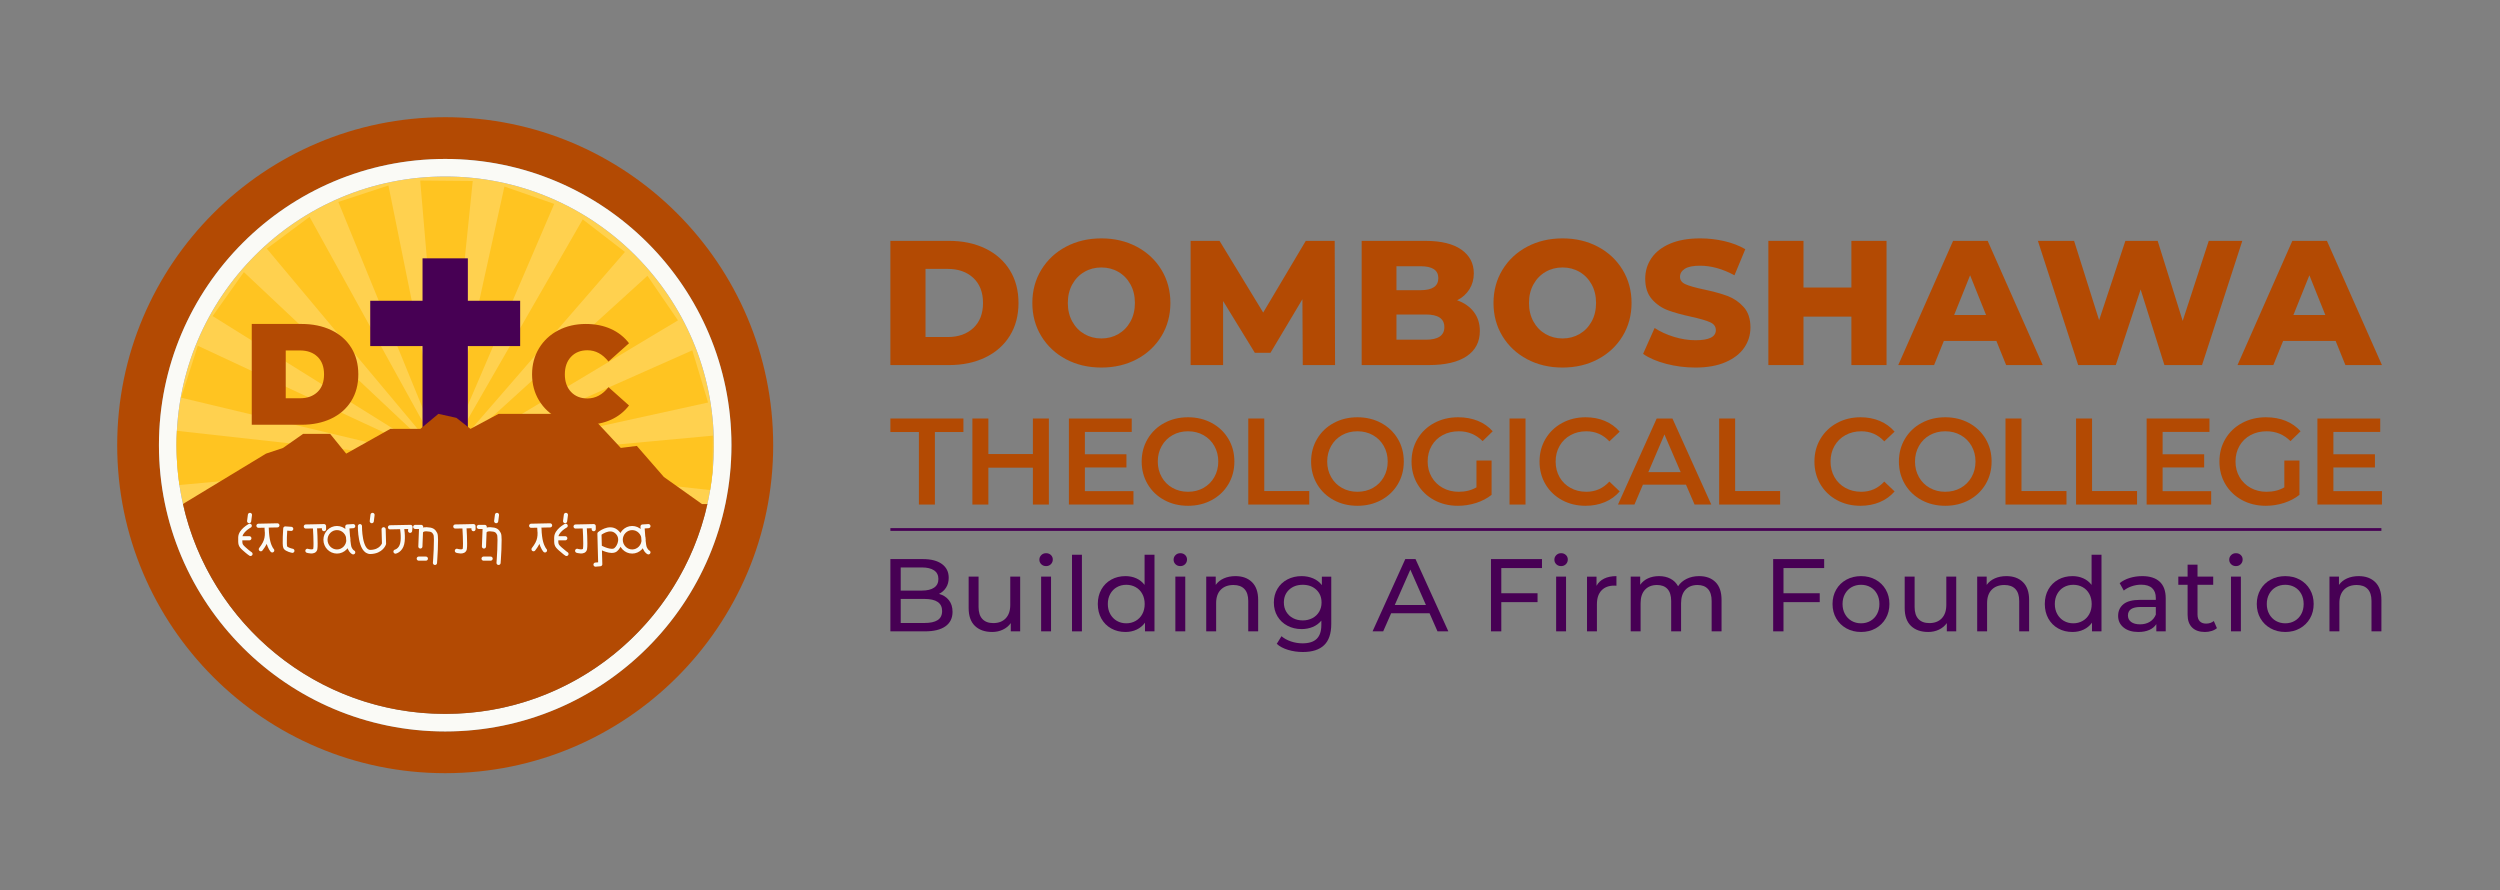 <svg xmlns="http://www.w3.org/2000/svg" xmlns:xlink="http://www.w3.org/1999/xlink" xmlns:serif="http://www.serif.com/" width="100%" height="100%" viewBox="0 0 2527 900" xml:space="preserve" style="fill-rule:evenodd;clip-rule:evenodd;stroke-miterlimit:10;"><rect x="0" y="0" width="2527" height="900" fill="#808080" stroke="none"/><g><g id="Tag-Line" serif:id="Tag Line"><path d="M949.156,600.29c4.244,1.183 7.583,3.322 10.019,6.419c2.435,3.096 3.652,7.009 3.652,11.741c0,6.331 -2.383,11.201 -7.149,14.611c-4.766,3.409 -11.706,5.113 -20.82,5.113l-34.858,0l0,-73.055l32.77,0c8.35,0 14.803,1.67 19.36,5.01c4.557,3.34 6.836,7.966 6.836,13.88c-0,3.827 -0.887,7.132 -2.661,9.915c-1.775,2.783 -4.158,4.905 -7.149,6.366Zm-38.72,-26.717l0,23.378l21.395,-0c5.357,-0 9.48,-0.992 12.367,-2.975c2.888,-1.983 4.331,-4.888 4.331,-8.714c0,-3.827 -1.443,-6.732 -4.331,-8.715c-2.887,-1.983 -7.01,-2.974 -12.367,-2.974l-21.395,-0Zm24.004,56.148c5.914,-0 10.367,-0.974 13.359,-2.922c2.992,-1.948 4.488,-5.01 4.488,-9.184c-0,-8.141 -5.949,-12.211 -17.847,-12.211l-24.004,0l0,24.317l24.004,-0Z" style="fill:#470054;fill-rule:nonzero;"></path><path d="M1031.19,582.861l-0,55.313l-9.497,0l-0,-8.349c-2.018,2.853 -4.679,5.062 -7.984,6.627c-3.305,1.566 -6.906,2.349 -10.802,2.349c-7.375,-0 -13.184,-2.036 -17.429,-6.106c-4.244,-4.07 -6.366,-10.071 -6.366,-18.003l0,-31.831l10.019,0l0,30.683c0,5.358 1.287,9.411 3.862,12.159c2.574,2.748 6.261,4.122 11.062,4.122c5.288,0 9.463,-1.6 12.524,-4.801c3.061,-3.2 4.592,-7.722 4.592,-13.567l-0,-28.596l10.019,0Z" style="fill:#470054;fill-rule:nonzero;"></path><path d="M1052.37,582.861l10.019,0l-0,55.313l-10.019,0l-0,-55.313Zm5.009,-10.645c-1.948,0 -3.565,-0.626 -4.853,-1.878c-1.287,-1.253 -1.93,-2.783 -1.93,-4.592c-0,-1.809 0.643,-3.357 1.93,-4.645c1.288,-1.287 2.905,-1.93 4.853,-1.93c1.948,-0 3.566,0.608 4.853,1.826c1.287,1.218 1.931,2.731 1.931,4.54c0,1.878 -0.644,3.461 -1.931,4.748c-1.287,1.288 -2.905,1.931 -4.853,1.931Z" style="fill:#470054;fill-rule:nonzero;"></path><rect x="1083.58" y="560.736" width="10.019" height="77.438" style="fill:#470054;fill-rule:nonzero;"></rect><path d="M1166.96,560.736l-0,77.438l-9.602,0l0,-8.766c-2.226,3.061 -5.044,5.392 -8.453,6.992c-3.409,1.6 -7.167,2.401 -11.272,2.401c-5.357,-0 -10.158,-1.183 -14.402,-3.549c-4.244,-2.365 -7.566,-5.688 -9.967,-9.967c-2.4,-4.279 -3.6,-9.201 -3.6,-14.767c-0,-5.566 1.2,-10.471 3.6,-14.716c2.401,-4.244 5.723,-7.549 9.967,-9.914c4.244,-2.366 9.045,-3.549 14.402,-3.549c3.966,0 7.619,0.748 10.959,2.244c3.339,1.496 6.122,3.705 8.349,6.627l-0,-30.474l10.019,0Zm-28.492,69.298c3.479,-0 6.645,-0.818 9.498,-2.453c2.852,-1.635 5.079,-3.931 6.679,-6.888c1.6,-2.957 2.4,-6.348 2.4,-10.175c0,-3.827 -0.8,-7.219 -2.4,-10.176c-1.6,-2.957 -3.827,-5.235 -6.679,-6.836c-2.853,-1.6 -6.019,-2.4 -9.498,-2.4c-3.548,0 -6.731,0.8 -9.549,2.4c-2.818,1.601 -5.044,3.879 -6.679,6.836c-1.635,2.957 -2.453,6.349 -2.453,10.176c0,3.827 0.818,7.218 2.453,10.175c1.635,2.957 3.861,5.253 6.679,6.888c2.818,1.635 6.001,2.453 9.549,2.453Z" style="fill:#470054;fill-rule:nonzero;"></path><path d="M1188.05,582.861l10.019,0l0,55.313l-10.019,0l0,-55.313Zm5.01,-10.645c-1.948,0 -3.566,-0.626 -4.853,-1.878c-1.287,-1.253 -1.931,-2.783 -1.931,-4.592c0,-1.809 0.644,-3.357 1.931,-4.645c1.287,-1.287 2.905,-1.93 4.853,-1.93c1.948,-0 3.566,0.608 4.853,1.826c1.287,1.218 1.931,2.731 1.931,4.54c-0,1.878 -0.644,3.461 -1.931,4.748c-1.287,1.288 -2.905,1.931 -4.853,1.931Z" style="fill:#470054;fill-rule:nonzero;"></path><path d="M1248.79,582.339c7.028,0 12.611,2.036 16.751,6.106c4.14,4.07 6.21,10.036 6.21,17.898l-0,31.831l-10.019,0l-0,-30.683c-0,-5.357 -1.288,-9.392 -3.862,-12.106c-2.574,-2.713 -6.262,-4.07 -11.062,-4.07c-5.427,-0 -9.706,1.583 -12.837,4.748c-3.131,3.166 -4.697,7.706 -4.697,13.62l0,28.491l-10.019,0l0,-55.313l9.602,0l-0,8.349c2.018,-2.852 4.748,-5.044 8.192,-6.574c3.444,-1.531 7.358,-2.297 11.741,-2.297Z" style="fill:#470054;fill-rule:nonzero;"></path><path d="M1345.64,582.861l-0,47.799c-0,9.671 -2.401,16.82 -7.202,21.447c-4.8,4.627 -11.967,6.94 -21.499,6.94c-5.218,0 -10.193,-0.713 -14.924,-2.139c-4.731,-1.427 -8.558,-3.462 -11.48,-6.106l4.801,-7.722c2.574,2.226 5.757,3.983 9.549,5.27c3.792,1.287 7.706,1.931 11.741,1.931c6.471,-0 11.254,-1.531 14.35,-4.592c3.096,-3.062 4.645,-7.723 4.645,-13.985l-0,-4.383c-2.366,2.852 -5.271,4.992 -8.715,6.418c-3.444,1.426 -7.184,2.139 -11.219,2.139c-5.288,0 -10.071,-1.13 -14.35,-3.391c-4.279,-2.262 -7.636,-5.427 -10.071,-9.498c-2.435,-4.07 -3.653,-8.714 -3.653,-13.932c-0,-5.218 1.218,-9.863 3.653,-13.933c2.435,-4.07 5.792,-7.218 10.071,-9.445c4.279,-2.226 9.062,-3.34 14.35,-3.34c4.175,0 8.053,0.766 11.637,2.297c3.583,1.53 6.522,3.791 8.818,6.783l0,-8.558l9.498,0Zm-28.805,44.251c3.618,-0 6.871,-0.766 9.758,-2.296c2.887,-1.531 5.149,-3.67 6.784,-6.419c1.635,-2.748 2.452,-5.861 2.452,-9.34c0,-5.358 -1.774,-9.689 -5.322,-12.994c-3.549,-3.304 -8.106,-4.957 -13.672,-4.957c-5.636,0 -10.228,1.653 -13.776,4.957c-3.548,3.305 -5.323,7.636 -5.323,12.994c0,3.479 0.818,6.592 2.453,9.34c1.635,2.749 3.896,4.888 6.784,6.419c2.887,1.53 6.174,2.296 9.862,2.296Z" style="fill:#470054;fill-rule:nonzero;"></path><path d="M1444.99,619.911l-38.823,-0l-8.036,18.263l-10.75,0l33.084,-73.055l10.332,0l33.188,73.055l-10.959,0l-8.036,-18.263Zm-3.652,-8.349l-15.759,-35.797l-15.759,35.797l31.518,-0Z" style="fill:#470054;fill-rule:nonzero;"></path><path d="M1517.52,574.199l-0,25.465l36.631,-0l0,8.975l-36.631,0l-0,29.535l-10.437,0l0,-73.055l51.556,0l0,9.08l-41.119,0Z" style="fill:#470054;fill-rule:nonzero;"></path><path d="M1572.94,582.861l10.019,0l-0,55.313l-10.019,0l-0,-55.313Zm5.009,-10.645c-1.948,0 -3.565,-0.626 -4.853,-1.878c-1.287,-1.253 -1.93,-2.783 -1.93,-4.592c-0,-1.809 0.643,-3.357 1.93,-4.645c1.288,-1.287 2.905,-1.93 4.853,-1.93c1.949,-0 3.566,0.608 4.853,1.826c1.288,1.218 1.931,2.731 1.931,4.54c0,1.878 -0.643,3.461 -1.931,4.748c-1.287,1.288 -2.904,1.931 -4.853,1.931Z" style="fill:#470054;fill-rule:nonzero;"></path><path d="M1613.75,592.15c1.74,-3.201 4.314,-5.636 7.723,-7.306c3.41,-1.67 7.549,-2.505 12.42,-2.505l-0,9.706c-0.557,-0.069 -1.322,-0.104 -2.296,-0.104c-5.427,0 -9.689,1.618 -12.785,4.853c-3.096,3.235 -4.644,7.845 -4.644,13.828l-0,27.552l-10.019,0l-0,-55.313l9.601,0l0,9.289Z" style="fill:#470054;fill-rule:nonzero;"></path><path d="M1717.49,582.339c6.958,0 12.472,2.018 16.542,6.054c4.07,4.035 6.106,10.019 6.106,17.95l-0,31.831l-10.019,0l-0,-30.683c-0,-5.357 -1.235,-9.392 -3.705,-12.106c-2.47,-2.713 -6.001,-4.07 -10.593,-4.07c-5.079,-0 -9.115,1.583 -12.107,4.748c-2.991,3.166 -4.487,7.706 -4.487,13.62l-0,28.491l-10.019,0l-0,-30.683c-0,-5.357 -1.235,-9.392 -3.705,-12.106c-2.47,-2.713 -6.001,-4.07 -10.593,-4.07c-5.079,-0 -9.115,1.583 -12.106,4.748c-2.992,3.166 -4.488,7.706 -4.488,13.62l-0,28.491l-10.019,0l-0,-55.313l9.601,0l0,8.245c2.018,-2.853 4.662,-5.027 7.932,-6.523c3.27,-1.496 6.993,-2.244 11.167,-2.244c4.314,0 8.141,0.87 11.48,2.61c3.34,1.739 5.914,4.279 7.723,7.618c2.087,-3.2 4.992,-5.705 8.715,-7.514c3.722,-1.809 7.914,-2.714 12.575,-2.714Z" style="fill:#470054;fill-rule:nonzero;"></path><path d="M1802.75,574.199l0,25.465l36.632,-0l-0,8.975l-36.632,0l0,29.535l-10.436,0l-0,-73.055l51.556,0l-0,9.08l-41.12,0Z" style="fill:#470054;fill-rule:nonzero;"></path><path d="M1881.13,638.801c-5.497,-0 -10.437,-1.218 -14.82,-3.653c-4.383,-2.435 -7.81,-5.792 -10.28,-10.071c-2.47,-4.279 -3.705,-9.132 -3.705,-14.559c0,-5.427 1.235,-10.28 3.705,-14.559c2.47,-4.279 5.897,-7.619 10.28,-10.019c4.383,-2.4 9.323,-3.601 14.82,-3.601c5.496,0 10.419,1.201 14.767,3.601c4.349,2.4 7.758,5.74 10.228,10.019c2.47,4.279 3.705,9.132 3.705,14.559c-0,5.427 -1.235,10.28 -3.705,14.559c-2.47,4.279 -5.879,7.636 -10.228,10.071c-4.348,2.435 -9.271,3.653 -14.767,3.653Zm-0,-8.767c3.548,-0 6.731,-0.818 9.549,-2.453c2.818,-1.635 5.027,-3.931 6.627,-6.888c1.6,-2.957 2.401,-6.348 2.401,-10.175c-0,-3.827 -0.801,-7.219 -2.401,-10.176c-1.6,-2.957 -3.809,-5.235 -6.627,-6.836c-2.818,-1.6 -6.001,-2.4 -9.549,-2.4c-3.549,0 -6.732,0.8 -9.55,2.4c-2.817,1.601 -5.044,3.879 -6.679,6.836c-1.635,2.957 -2.453,6.349 -2.453,10.176c0,3.827 0.818,7.218 2.453,10.175c1.635,2.957 3.862,5.253 6.679,6.888c2.818,1.635 6.001,2.453 9.55,2.453Z" style="fill:#470054;fill-rule:nonzero;"></path><path d="M1977.35,582.861l-0,55.313l-9.498,0l0,-8.349c-2.017,2.853 -4.679,5.062 -7.983,6.627c-3.305,1.566 -6.906,2.349 -10.802,2.349c-7.375,-0 -13.185,-2.036 -17.429,-6.106c-4.244,-4.07 -6.366,-10.071 -6.366,-18.003l-0,-31.831l10.019,0l-0,30.683c-0,5.358 1.287,9.411 3.861,12.159c2.575,2.748 6.262,4.122 11.063,4.122c5.288,0 9.462,-1.6 12.524,-4.801c3.061,-3.2 4.592,-7.722 4.592,-13.567l-0,-28.596l10.019,0Z" style="fill:#470054;fill-rule:nonzero;"></path><path d="M2028.07,582.339c7.027,0 12.61,2.036 16.75,6.106c4.14,4.07 6.21,10.036 6.21,17.898l-0,31.831l-10.019,0l-0,-30.683c-0,-5.357 -1.287,-9.392 -3.862,-12.106c-2.574,-2.713 -6.262,-4.07 -11.062,-4.07c-5.427,-0 -9.706,1.583 -12.837,4.748c-3.131,3.166 -4.697,7.706 -4.697,13.62l0,28.491l-10.018,0l-0,-55.313l9.601,0l0,8.349c2.018,-2.852 4.749,-5.044 8.193,-6.574c3.444,-1.531 7.357,-2.297 11.741,-2.297Z" style="fill:#470054;fill-rule:nonzero;"></path><path d="M2124.19,560.736l0,77.438l-9.601,0l-0,-8.766c-2.227,3.061 -5.045,5.392 -8.454,6.992c-3.409,1.6 -7.166,2.401 -11.271,2.401c-5.358,-0 -10.158,-1.183 -14.403,-3.549c-4.244,-2.365 -7.566,-5.688 -9.966,-9.967c-2.401,-4.279 -3.601,-9.201 -3.601,-14.767c0,-5.566 1.2,-10.471 3.601,-14.716c2.4,-4.244 5.722,-7.549 9.966,-9.914c4.245,-2.366 9.045,-3.549 14.403,-3.549c3.966,0 7.618,0.748 10.958,2.244c3.34,1.496 6.123,3.705 8.349,6.627l0,-30.474l10.019,0Zm-28.491,69.298c3.478,-0 6.644,-0.818 9.497,-2.453c2.852,-1.635 5.079,-3.931 6.679,-6.888c1.6,-2.957 2.401,-6.348 2.401,-10.175c-0,-3.827 -0.801,-7.219 -2.401,-10.176c-1.6,-2.957 -3.827,-5.235 -6.679,-6.836c-2.853,-1.6 -6.019,-2.4 -9.497,-2.4c-3.549,0 -6.732,0.8 -9.55,2.4c-2.817,1.601 -5.044,3.879 -6.679,6.836c-1.635,2.957 -2.453,6.349 -2.453,10.176c0,3.827 0.818,7.218 2.453,10.175c1.635,2.957 3.862,5.253 6.679,6.888c2.818,1.635 6.001,2.453 9.55,2.453Z" style="fill:#470054;fill-rule:nonzero;"></path><path d="M2165.42,582.339c7.653,0 13.515,1.879 17.585,5.636c4.071,3.757 6.106,9.358 6.106,16.803l-0,33.396l-9.497,0l-0,-7.305c-1.67,2.574 -4.053,4.54 -7.149,5.896c-3.097,1.357 -6.767,2.036 -11.011,2.036c-6.192,-0 -11.149,-1.496 -14.872,-4.488c-3.722,-2.992 -5.583,-6.923 -5.583,-11.793c-0,-4.871 1.774,-8.784 5.322,-11.741c3.549,-2.957 9.184,-4.436 16.907,-4.436l15.864,0l-0,-1.983c-0,-4.313 -1.253,-7.618 -3.757,-9.914c-2.505,-2.296 -6.193,-3.444 -11.063,-3.444c-3.27,-0 -6.471,0.539 -9.602,1.617c-3.13,1.079 -5.774,2.523 -7.931,4.332l-4.175,-7.515c2.853,-2.296 6.262,-4.053 10.228,-5.27c3.966,-1.218 8.175,-1.827 12.628,-1.827Zm-2.296,48.739c3.827,-0 7.132,-0.853 9.915,-2.557c2.783,-1.705 4.8,-4.123 6.053,-7.254l-0,-7.723l-15.446,0c-8.488,0 -12.733,2.853 -12.733,8.558c0,2.783 1.079,4.975 3.236,6.575c2.157,1.6 5.148,2.401 8.975,2.401Z" style="fill:#470054;fill-rule:nonzero;"></path><path d="M2240.87,634.939c-1.461,1.252 -3.27,2.209 -5.427,2.87c-2.156,0.661 -4.383,0.992 -6.679,0.992c-5.566,-0 -9.88,-1.496 -12.941,-4.488c-3.061,-2.992 -4.592,-7.271 -4.592,-12.837l-0,-30.37l-9.393,0l0,-8.245l9.393,0l-0,-12.106l10.019,0l-0,12.106l15.863,0l0,8.245l-15.863,0l-0,29.953c-0,2.991 0.748,5.287 2.244,6.888c1.496,1.6 3.635,2.4 6.418,2.4c3.062,0 5.671,-0.87 7.827,-2.609l3.131,7.201Z" style="fill:#470054;fill-rule:nonzero;"></path><path d="M2255.07,582.861l10.019,0l-0,55.313l-10.019,0l-0,-55.313Zm5.009,-10.645c-1.948,0 -3.565,-0.626 -4.853,-1.878c-1.287,-1.253 -1.93,-2.783 -1.93,-4.592c-0,-1.809 0.643,-3.357 1.93,-4.645c1.288,-1.287 2.905,-1.93 4.853,-1.93c1.949,-0 3.566,0.608 4.853,1.826c1.288,1.218 1.931,2.731 1.931,4.54c0,1.878 -0.643,3.461 -1.931,4.748c-1.287,1.288 -2.904,1.931 -4.853,1.931Z" style="fill:#470054;fill-rule:nonzero;"></path><path d="M2309.96,638.801c-5.497,-0 -10.437,-1.218 -14.82,-3.653c-4.383,-2.435 -7.81,-5.792 -10.28,-10.071c-2.47,-4.279 -3.705,-9.132 -3.705,-14.559c0,-5.427 1.235,-10.28 3.705,-14.559c2.47,-4.279 5.897,-7.619 10.28,-10.019c4.383,-2.4 9.323,-3.601 14.82,-3.601c5.496,0 10.419,1.201 14.767,3.601c4.349,2.4 7.758,5.74 10.228,10.019c2.47,4.279 3.705,9.132 3.705,14.559c-0,5.427 -1.235,10.28 -3.705,14.559c-2.47,4.279 -5.879,7.636 -10.228,10.071c-4.348,2.435 -9.271,3.653 -14.767,3.653Zm-0,-8.767c3.548,-0 6.731,-0.818 9.549,-2.453c2.818,-1.635 5.027,-3.931 6.627,-6.888c1.6,-2.957 2.4,-6.348 2.4,-10.175c0,-3.827 -0.8,-7.219 -2.4,-10.176c-1.6,-2.957 -3.809,-5.235 -6.627,-6.836c-2.818,-1.6 -6.001,-2.4 -9.549,-2.4c-3.549,0 -6.732,0.8 -9.55,2.4c-2.818,1.601 -5.044,3.879 -6.679,6.836c-1.635,2.957 -2.453,6.349 -2.453,10.176c0,3.827 0.818,7.218 2.453,10.175c1.635,2.957 3.861,5.253 6.679,6.888c2.818,1.635 6.001,2.453 9.55,2.453Z" style="fill:#470054;fill-rule:nonzero;"></path><path d="M2384.16,582.339c7.027,0 12.61,2.036 16.75,6.106c4.14,4.07 6.21,10.036 6.21,17.898l-0,31.831l-10.019,0l-0,-30.683c-0,-5.357 -1.287,-9.392 -3.862,-12.106c-2.574,-2.713 -6.262,-4.07 -11.062,-4.07c-5.427,-0 -9.706,1.583 -12.837,4.748c-3.131,3.166 -4.697,7.706 -4.697,13.62l0,28.491l-10.019,0l0,-55.313l9.602,0l-0,8.349c2.018,-2.852 4.749,-5.044 8.193,-6.574c3.444,-1.531 7.357,-2.297 11.741,-2.297Z" style="fill:#470054;fill-rule:nonzero;"></path></g><path d="M900,535.212l1507.12,-0" style="fill:none;fill-rule:nonzero;stroke:#470054;stroke-width:2.79px;"></path><g id="Theological-College" serif:id="Theological College"><path d="M928.831,436.69l-28.831,-0l0,-13.67l73.818,-0l-0,13.67l-28.831,-0l-0,73.321l-16.156,-0l0,-73.321Z" style="fill:#b34a03;fill-rule:nonzero;"></path><path d="M1060.19,423.02l0,86.991l-16.155,-0l-0,-37.282l-44.987,-0l0,37.282l-16.155,-0l-0,-86.991l16.155,-0l0,35.915l44.987,-0l-0,-35.915l16.155,-0Z" style="fill:#b34a03;fill-rule:nonzero;"></path><path d="M1145.69,496.465l-0,13.546l-65.243,-0l-0,-86.991l63.503,-0l0,13.546l-47.348,-0l0,22.617l42.004,0l0,13.297l-42.004,0l0,23.985l49.088,-0Z" style="fill:#b34a03;fill-rule:nonzero;"></path><path d="M1200.86,511.253c-8.865,0 -16.86,-1.926 -23.985,-5.778c-7.125,-3.853 -12.717,-9.196 -16.777,-16.031c-4.059,-6.835 -6.089,-14.478 -6.089,-22.929c0,-8.45 2.03,-16.093 6.089,-22.928c4.06,-6.835 9.652,-12.179 16.777,-16.031c7.125,-3.853 15.12,-5.779 23.985,-5.779c8.865,0 16.86,1.926 23.985,5.779c7.124,3.852 12.717,9.175 16.776,15.969c4.06,6.793 6.09,14.457 6.09,22.99c-0,8.534 -2.03,16.197 -6.09,22.991c-4.059,6.793 -9.652,12.116 -16.776,15.969c-7.125,3.852 -15.12,5.778 -23.985,5.778Zm-0,-14.167c5.799,0 11.019,-1.305 15.658,-3.914c4.64,-2.61 8.285,-6.255 10.936,-10.936c2.651,-4.681 3.977,-9.921 3.977,-15.721c-0,-5.799 -1.326,-11.039 -3.977,-15.72c-2.651,-4.681 -6.296,-8.327 -10.936,-10.936c-4.639,-2.61 -9.859,-3.915 -15.658,-3.915c-5.799,0 -11.019,1.305 -15.658,3.915c-4.64,2.609 -8.285,6.255 -10.936,10.936c-2.652,4.681 -3.977,9.921 -3.977,15.72c-0,5.8 1.325,11.04 3.977,15.721c2.651,4.681 6.296,8.326 10.936,10.936c4.639,2.609 9.859,3.914 15.658,3.914Z" style="fill:#b34a03;fill-rule:nonzero;"></path><path d="M1261.76,423.02l16.156,-0l-0,73.321l45.484,-0l-0,13.67l-61.64,-0l0,-86.991Z" style="fill:#b34a03;fill-rule:nonzero;"></path><path d="M1372.11,511.253c-8.865,0 -16.86,-1.926 -23.985,-5.778c-7.125,-3.853 -12.717,-9.196 -16.777,-16.031c-4.059,-6.835 -6.089,-14.478 -6.089,-22.929c-0,-8.45 2.03,-16.093 6.089,-22.928c4.06,-6.835 9.652,-12.179 16.777,-16.031c7.125,-3.853 15.12,-5.779 23.985,-5.779c8.864,0 16.859,1.926 23.984,5.779c7.125,3.852 12.717,9.175 16.777,15.969c4.059,6.793 6.089,14.457 6.089,22.99c0,8.534 -2.03,16.197 -6.089,22.991c-4.06,6.793 -9.652,12.116 -16.777,15.969c-7.125,3.852 -15.12,5.778 -23.984,5.778Zm-0,-14.167c5.799,0 11.018,-1.305 15.658,-3.914c4.639,-2.61 8.285,-6.255 10.936,-10.936c2.651,-4.681 3.977,-9.921 3.977,-15.721c-0,-5.799 -1.326,-11.039 -3.977,-15.72c-2.651,-4.681 -6.297,-8.327 -10.936,-10.936c-4.64,-2.61 -9.859,-3.915 -15.658,-3.915c-5.8,0 -11.019,1.305 -15.659,3.915c-4.639,2.609 -8.285,6.255 -10.936,10.936c-2.651,4.681 -3.977,9.921 -3.977,15.72c0,5.8 1.326,11.04 3.977,15.721c2.651,4.681 6.297,8.326 10.936,10.936c4.64,2.609 9.859,3.914 15.659,3.914Z" style="fill:#b34a03;fill-rule:nonzero;"></path><path d="M1492.41,465.521l15.286,0l-0,34.672c-4.474,3.563 -9.693,6.297 -15.658,8.202c-5.966,1.906 -12.096,2.858 -18.393,2.858c-8.865,0 -16.859,-1.926 -23.984,-5.778c-7.125,-3.853 -12.718,-9.176 -16.777,-15.969c-4.06,-6.794 -6.09,-14.457 -6.09,-22.991c0,-8.533 2.03,-16.197 6.09,-22.99c4.059,-6.794 9.672,-12.117 16.839,-15.969c7.166,-3.853 15.223,-5.779 24.171,-5.779c7.29,0 13.918,1.201 19.883,3.604c5.965,2.403 10.978,5.924 15.037,10.563l-10.19,9.942c-6.628,-6.628 -14.623,-9.942 -23.985,-9.942c-6.13,0 -11.578,1.284 -16.341,3.853c-4.764,2.568 -8.492,6.172 -11.185,10.811c-2.693,4.64 -4.039,9.942 -4.039,15.907c0,5.8 1.346,11.019 4.039,15.659c2.693,4.639 6.421,8.284 11.185,10.936c4.763,2.651 10.169,3.976 16.217,3.976c6.794,0 12.759,-1.491 17.895,-4.474l0,-27.091Z" style="fill:#b34a03;fill-rule:nonzero;"></path><rect x="1525.84" y="423.02" width="16.155" height="86.991" style="fill:#b34a03;fill-rule:nonzero;"></rect><path d="M1602.64,511.253c-8.782,0 -16.715,-1.926 -23.798,-5.778c-7.084,-3.853 -12.634,-9.176 -16.653,-15.969c-4.018,-6.794 -6.027,-14.457 -6.027,-22.991c0,-8.533 2.03,-16.197 6.09,-22.99c4.059,-6.794 9.631,-12.117 16.714,-15.969c7.084,-3.853 15.016,-5.779 23.798,-5.779c7.125,0 13.629,1.243 19.511,3.728c5.882,2.486 10.853,6.09 14.913,10.812l-10.439,9.818c-6.296,-6.794 -14.043,-10.191 -23.239,-10.191c-5.965,0 -11.309,1.305 -16.031,3.915c-4.722,2.609 -8.409,6.234 -11.06,10.874c-2.652,4.639 -3.977,9.9 -3.977,15.782c-0,5.882 1.325,11.143 3.977,15.783c2.651,4.639 6.338,8.264 11.06,10.874c4.722,2.609 10.066,3.914 16.031,3.914c9.196,0 16.943,-3.438 23.239,-10.314l10.439,9.941c-4.06,4.723 -9.051,8.327 -14.975,10.812c-5.924,2.486 -12.448,3.728 -19.573,3.728Z" style="fill:#b34a03;fill-rule:nonzero;"></path><path d="M1704.17,489.878l-43.496,0l-8.574,20.133l-16.653,-0l39.146,-86.991l15.907,-0l39.27,86.991l-16.901,-0l-8.699,-20.133Zm-5.344,-12.675l-16.404,-38.028l-16.28,38.028l32.684,-0Z" style="fill:#b34a03;fill-rule:nonzero;"></path><path d="M1737.72,423.02l16.156,-0l-0,73.321l45.484,-0l-0,13.67l-61.64,-0l0,-86.991Z" style="fill:#b34a03;fill-rule:nonzero;"></path><path d="M1880.51,511.253c-8.782,0 -16.715,-1.926 -23.799,-5.778c-7.083,-3.853 -12.634,-9.176 -16.652,-15.969c-4.018,-6.794 -6.027,-14.457 -6.027,-22.991c-0,-8.533 2.029,-16.197 6.089,-22.99c4.06,-6.794 9.631,-12.117 16.715,-15.969c7.083,-3.853 15.016,-5.779 23.798,-5.779c7.125,0 13.628,1.243 19.511,3.728c5.882,2.486 10.853,6.09 14.912,10.812l-10.439,9.818c-6.296,-6.794 -14.042,-10.191 -23.238,-10.191c-5.966,0 -11.309,1.305 -16.032,3.915c-4.722,2.609 -8.409,6.234 -11.06,10.874c-2.651,4.639 -3.977,9.9 -3.977,15.782c0,5.882 1.326,11.143 3.977,15.783c2.651,4.639 6.338,8.264 11.06,10.874c4.723,2.609 10.066,3.914 16.032,3.914c9.196,0 16.942,-3.438 23.238,-10.314l10.439,9.941c-4.059,4.723 -9.051,8.327 -14.974,10.812c-5.924,2.486 -12.448,3.728 -19.573,3.728Z" style="fill:#b34a03;fill-rule:nonzero;"></path><path d="M1966.26,511.253c-8.865,0 -16.86,-1.926 -23.985,-5.778c-7.125,-3.853 -12.717,-9.196 -16.777,-16.031c-4.059,-6.835 -6.089,-14.478 -6.089,-22.929c-0,-8.45 2.03,-16.093 6.089,-22.928c4.06,-6.835 9.652,-12.179 16.777,-16.031c7.125,-3.853 15.12,-5.779 23.985,-5.779c8.864,0 16.859,1.926 23.984,5.779c7.125,3.852 12.718,9.175 16.777,15.969c4.06,6.793 6.089,14.457 6.089,22.99c0,8.534 -2.029,16.197 -6.089,22.991c-4.059,6.793 -9.652,12.116 -16.777,15.969c-7.125,3.852 -15.12,5.778 -23.984,5.778Zm-0,-14.167c5.799,0 11.019,-1.305 15.658,-3.914c4.64,-2.61 8.285,-6.255 10.936,-10.936c2.651,-4.681 3.977,-9.921 3.977,-15.721c-0,-5.799 -1.326,-11.039 -3.977,-15.72c-2.651,-4.681 -6.296,-8.327 -10.936,-10.936c-4.639,-2.61 -9.859,-3.915 -15.658,-3.915c-5.8,0 -11.019,1.305 -15.659,3.915c-4.639,2.609 -8.284,6.255 -10.936,10.936c-2.651,4.681 -3.976,9.921 -3.976,15.72c-0,5.8 1.325,11.04 3.976,15.721c2.652,4.681 6.297,8.326 10.936,10.936c4.64,2.609 9.859,3.914 15.659,3.914Z" style="fill:#b34a03;fill-rule:nonzero;"></path><path d="M2027.15,423.02l16.156,-0l-0,73.321l45.483,-0l0,13.67l-61.639,-0l0,-86.991Z" style="fill:#b34a03;fill-rule:nonzero;"></path><path d="M2098.49,423.02l16.155,-0l0,73.321l45.484,-0l-0,13.67l-61.639,-0l-0,-86.991Z" style="fill:#b34a03;fill-rule:nonzero;"></path><path d="M2235.06,496.465l0,13.546l-65.243,-0l0,-86.991l63.503,-0l0,13.546l-47.347,-0l-0,22.617l42.004,0l-0,13.297l-42.004,0l-0,23.985l49.087,-0Z" style="fill:#b34a03;fill-rule:nonzero;"></path><path d="M2309,465.521l15.286,0l-0,34.672c-4.474,3.563 -9.693,6.297 -15.658,8.202c-5.965,1.906 -12.096,2.858 -18.393,2.858c-8.864,0 -16.859,-1.926 -23.984,-5.778c-7.125,-3.853 -12.718,-9.176 -16.777,-15.969c-4.06,-6.794 -6.089,-14.457 -6.089,-22.991c-0,-8.533 2.029,-16.197 6.089,-22.99c4.059,-6.794 9.672,-12.117 16.839,-15.969c7.166,-3.853 15.223,-5.779 24.171,-5.779c7.29,0 13.918,1.201 19.883,3.604c5.966,2.403 10.978,5.924 15.037,10.563l-10.19,9.942c-6.628,-6.628 -14.623,-9.942 -23.985,-9.942c-6.13,0 -11.578,1.284 -16.341,3.853c-4.764,2.568 -8.492,6.172 -11.185,10.811c-2.692,4.64 -4.039,9.942 -4.039,15.907c0,5.8 1.347,11.019 4.039,15.659c2.693,4.639 6.421,8.284 11.185,10.936c4.763,2.651 10.169,3.976 16.217,3.976c6.794,0 12.759,-1.491 17.895,-4.474l0,-27.091Z" style="fill:#b34a03;fill-rule:nonzero;"></path><path d="M2407.68,496.465l-0,13.546l-65.243,-0l-0,-86.991l63.503,-0l0,13.546l-47.348,-0l0,22.617l42.004,0l0,13.297l-42.004,0l0,23.985l49.088,-0Z" style="fill:#b34a03;fill-rule:nonzero;"></path></g><g id="Domboshawa"><path d="M900,243.464l59.367,-0c13.751,-0 25.947,2.571 36.589,7.712c10.642,5.142 18.892,12.436 24.751,21.882c5.859,9.446 8.789,20.506 8.789,33.181c-0,12.674 -2.93,23.735 -8.789,33.181c-5.859,9.446 -14.109,16.74 -24.751,21.881c-10.642,5.142 -22.838,7.713 -36.589,7.713l-59.367,-0l0,-125.55Zm57.932,97.211c10.762,0 19.401,-3.049 25.917,-9.147c6.517,-6.098 9.775,-14.528 9.775,-25.289c0,-10.762 -3.258,-19.192 -9.775,-25.29c-6.516,-6.098 -15.155,-9.147 -25.917,-9.147l-22.419,0l-0,68.873l22.419,0Z" style="fill:#b34a03;fill-rule:nonzero;"></path><path d="M1113.26,371.525c-13.272,-0 -25.199,-2.81 -35.781,-8.43c-10.582,-5.62 -18.893,-13.392 -24.931,-23.317c-6.038,-9.924 -9.057,-21.104 -9.057,-33.539c-0,-12.436 3.019,-23.616 9.057,-33.54c6.038,-9.924 14.349,-17.697 24.931,-23.316c10.582,-5.62 22.509,-8.43 35.781,-8.43c13.273,-0 25.2,2.81 35.782,8.43c10.582,5.619 18.892,13.392 24.931,23.316c6.038,9.924 9.057,21.104 9.057,33.54c0,12.435 -3.019,23.615 -9.057,33.539c-6.039,9.925 -14.349,17.697 -24.931,23.317c-10.582,5.62 -22.509,8.43 -35.782,8.43Zm0,-29.415c6.338,0 12.077,-1.495 17.219,-4.484c5.141,-2.989 9.207,-7.204 12.196,-12.645c2.989,-5.44 4.484,-11.688 4.484,-18.742c-0,-7.055 -1.495,-13.303 -4.484,-18.743c-2.989,-5.441 -7.055,-9.655 -12.196,-12.645c-5.142,-2.989 -10.881,-4.484 -17.219,-4.484c-6.337,0 -12.076,1.495 -17.218,4.484c-5.141,2.99 -9.207,7.204 -12.196,12.645c-2.989,5.44 -4.484,11.688 -4.484,18.743c-0,7.054 1.495,13.302 4.484,18.742c2.989,5.441 7.055,9.656 12.196,12.645c5.142,2.989 10.881,4.484 17.218,4.484Z" style="fill:#b34a03;fill-rule:nonzero;"></path><path d="M1316.83,369.014l-0.359,-66.542l-32.284,54.166l-15.784,0l-32.105,-52.372l0,64.748l-32.822,-0l0,-125.55l29.235,-0l44.122,72.46l43.046,-72.46l29.235,-0l0.359,125.55l-32.643,-0Z" style="fill:#b34a03;fill-rule:nonzero;"></path><path d="M1472.87,303.548c7.175,2.511 12.794,6.427 16.86,11.748c4.065,5.321 6.098,11.748 6.098,19.281c-0,11.001 -4.424,19.49 -13.272,25.469c-8.849,5.978 -21.643,8.968 -38.383,8.968l-67.797,-0l0,-125.55l64.21,-0c16.023,-0 28.219,2.959 36.589,8.878c8.37,5.919 12.555,13.9 12.555,23.944c-0,5.979 -1.465,11.329 -4.394,16.053c-2.93,4.723 -7.085,8.459 -12.466,11.209Zm-61.34,-34.436l0,24.213l24.393,-0c11.957,-0 17.935,-4.065 17.935,-12.196c0,-8.012 -5.978,-12.017 -17.935,-12.017l-24.393,-0Zm29.773,74.254c12.436,-0 18.654,-4.245 18.654,-12.735c-0,-8.489 -6.218,-12.734 -18.654,-12.734l-29.773,-0l0,25.469l29.773,-0Z" style="fill:#b34a03;fill-rule:nonzero;"></path><path d="M1579.4,371.525c-13.272,-0 -25.199,-2.81 -35.781,-8.43c-10.582,-5.62 -18.893,-13.392 -24.931,-23.317c-6.038,-9.924 -9.058,-21.104 -9.058,-33.539c0,-12.436 3.02,-23.616 9.058,-33.54c6.038,-9.924 14.349,-17.697 24.931,-23.316c10.582,-5.62 22.509,-8.43 35.781,-8.43c13.273,-0 25.2,2.81 35.782,8.43c10.582,5.619 18.892,13.392 24.931,23.316c6.038,9.924 9.057,21.104 9.057,33.54c0,12.435 -3.019,23.615 -9.057,33.539c-6.039,9.925 -14.349,17.697 -24.931,23.317c-10.582,5.62 -22.509,8.43 -35.782,8.43Zm0,-29.415c6.338,0 12.077,-1.495 17.219,-4.484c5.141,-2.989 9.207,-7.204 12.196,-12.645c2.989,-5.44 4.484,-11.688 4.484,-18.742c-0,-7.055 -1.495,-13.303 -4.484,-18.743c-2.989,-5.441 -7.055,-9.655 -12.196,-12.645c-5.142,-2.989 -10.881,-4.484 -17.219,-4.484c-6.337,0 -12.076,1.495 -17.218,4.484c-5.142,2.99 -9.207,7.204 -12.196,12.645c-2.99,5.44 -4.484,11.688 -4.484,18.743c-0,7.054 1.494,13.302 4.484,18.742c2.989,5.441 7.054,9.656 12.196,12.645c5.142,2.989 10.881,4.484 17.218,4.484Z" style="fill:#b34a03;fill-rule:nonzero;"></path><path d="M1713.74,371.525c-10.164,-0 -20.029,-1.256 -29.594,-3.767c-9.566,-2.511 -17.338,-5.859 -23.317,-10.044l11.659,-26.186c5.619,3.707 12.136,6.696 19.549,8.968c7.414,2.272 14.708,3.408 21.882,3.408c13.631,-0 20.447,-3.408 20.447,-10.224c-0,-3.587 -1.943,-6.247 -5.829,-7.981c-3.886,-1.734 -10.134,-3.557 -18.743,-5.47c-9.446,-2.033 -17.338,-4.215 -23.675,-6.547c-6.338,-2.332 -11.778,-6.068 -16.322,-11.21c-4.544,-5.141 -6.815,-12.077 -6.815,-20.805c-0,-7.653 2.092,-14.558 6.277,-20.716c4.185,-6.158 10.433,-11.03 18.743,-14.618c8.31,-3.587 18.504,-5.38 30.58,-5.38c8.251,-0 16.382,0.926 24.393,2.78c8.011,1.853 15.066,4.573 21.164,8.161l-10.941,26.365c-11.957,-6.457 -23.555,-9.685 -34.795,-9.685c-7.055,-0 -12.196,1.046 -15.425,3.138c-3.228,2.093 -4.842,4.813 -4.842,8.161c-0,3.348 1.913,5.859 5.739,7.533c3.826,1.674 9.984,3.408 18.474,5.202c9.566,2.032 17.487,4.214 23.765,6.546c6.277,2.332 11.718,6.038 16.321,11.12c4.604,5.082 6.905,11.987 6.905,20.716c0,7.533 -2.092,14.349 -6.277,20.447c-4.185,6.098 -10.463,10.97 -18.833,14.617c-8.37,3.647 -18.533,5.471 -30.49,5.471Z" style="fill:#b34a03;fill-rule:nonzero;"></path><path d="M1906.91,243.464l0,125.55l-35.513,-0l0,-48.965l-48.426,0l0,48.965l-35.513,-0l0,-125.55l35.513,-0l0,47.171l48.426,-0l0,-47.171l35.513,-0Z" style="fill:#b34a03;fill-rule:nonzero;"></path><path d="M2017.93,344.621l-53.09,0l-9.864,24.393l-36.23,-0l55.421,-125.55l34.975,-0l55.6,125.55l-36.947,-0l-9.865,-24.393Zm-10.403,-26.186l-16.142,-40.176l-16.142,40.176l32.284,-0Z" style="fill:#b34a03;fill-rule:nonzero;"></path><path d="M2266.52,243.464l-40.714,125.55l-38.024,-0l-24.034,-76.406l-25.11,76.406l-38.023,-0l-40.714,-125.55l36.588,-0l25.29,80.172l26.545,-80.172l32.643,-0l25.289,80.89l26.365,-80.89l33.899,-0Z" style="fill:#b34a03;fill-rule:nonzero;"></path><path d="M2360.86,344.621l-53.09,0l-9.865,24.393l-36.23,-0l55.422,-125.55l34.974,-0l55.601,125.55l-36.948,-0l-9.864,-24.393Zm-10.403,-26.186l-16.142,-40.176l-16.142,40.176l32.284,-0Z" style="fill:#b34a03;fill-rule:nonzero;"></path></g></g><g id="Emblem"><path d="M450,118.465c182.979,0 331.535,148.556 331.535,331.535c-0,182.979 -148.556,331.535 -331.535,331.535c-182.979,-0 -331.535,-148.556 -331.535,-331.535c0,-182.979 148.556,-331.535 331.535,-331.535Zm-0,42.191c159.693,-0 289.344,129.651 289.344,289.344c0,159.693 -129.651,289.344 -289.344,289.344c-159.693,0 -289.344,-129.651 -289.344,-289.344c-0,-159.693 129.651,-289.344 289.344,-289.344Z" style="fill:#b34a03;"></path><path d="M186.211,514.851c-5.099,-20.777 -7.805,-42.501 -7.805,-64.851c0,-149.897 121.697,-271.594 271.594,-271.594c149.897,0 271.594,121.697 271.594,271.594c-0,22.348 -2.705,44.069 -7.805,64.851l-527.578,0Z" style="fill:#ffd14f;fill-rule:nonzero;"></path><path d="M450,160.656c159.693,-0 289.344,129.651 289.344,289.344c0,159.693 -129.651,289.344 -289.344,289.344c-159.693,0 -289.344,-129.651 -289.344,-289.344c-0,-159.693 129.651,-289.344 289.344,-289.344Zm-0,17.75c149.897,0 271.594,121.697 271.594,271.594c-0,149.897 -121.697,271.594 -271.594,271.594c-149.897,-0 -271.594,-121.697 -271.594,-271.594c0,-149.897 121.697,-271.594 271.594,-271.594Z" style="fill:#fafaf6;"></path><path d="M509.859,188.553l-60.968,276.932l111.32,-259.374l-50.352,-17.558Z" style="fill:#ffc421;fill-rule:nonzero;"></path><path d="M424.743,182.481l24.151,283.004l28.946,-282.523l-53.097,-0.481Z" style="fill:#ffc421;fill-rule:nonzero;"></path><path d="M341.977,204.112l106.917,261.373l-56.274,-278.002l-50.643,16.629Z" style="fill:#ffc421;fill-rule:nonzero;"></path><path d="M269.688,251.327l179.206,214.164l-135.978,-246.286l-43.228,32.122Z" style="fill:#ffc421;fill-rule:nonzero;"></path><path d="M214.935,319.498l233.954,145.988l-202.371,-190.444l-31.583,44.456Z" style="fill:#ffc421;fill-rule:nonzero;"></path><path d="M183.084,401.973l265.81,63.514l-248.957,-115.981l-16.853,52.467Z" style="fill:#ffc421;fill-rule:nonzero;"></path><path d="M448.894,465.489l-267.517,24.781c-1.956,-13.134 -2.971,-26.584 -2.971,-40.27c0,-4.872 0.129,-9.713 0.384,-14.54l270.104,30.029Z" style="fill:#ffc421;fill-rule:nonzero;"></path><path d="M720.211,477.546c-0.606,6.013 -1.409,11.968 -2.4,17.842l-268.922,-29.898l271.64,-25.156l-0.318,37.212Z" style="fill:#ffc421;fill-rule:nonzero;"></path><path d="M699.775,354.113l-250.881,111.378l266.838,-58.629l-15.957,-52.749Z" style="fill:#ffc421;fill-rule:nonzero;"></path><path d="M654.451,278.788l-205.564,186.703l236.4,-141.667l-30.836,-45.036Z" style="fill:#ffc421;fill-rule:nonzero;"></path><path d="M589.023,221.742l-140.134,243.748l182.806,-210.838l-42.672,-32.91Z" style="fill:#ffc421;fill-rule:nonzero;"></path><path d="M592.101,429.345c-10.3,-0 -19.579,-2.158 -27.838,-6.473c-8.259,-4.315 -14.731,-10.346 -19.418,-18.095c-4.686,-7.748 -7.029,-16.541 -7.029,-26.377c0,-9.836 2.343,-18.629 7.029,-26.377c4.687,-7.748 11.159,-13.78 19.418,-18.095c8.259,-4.315 17.538,-6.472 27.838,-6.472c9.466,-0 17.91,1.67 25.333,5.011c7.424,3.34 13.549,8.165 18.374,14.476l-20.74,18.512c-6.031,-7.609 -13.13,-11.414 -21.296,-11.414c-6.867,0 -12.388,2.204 -16.564,6.612c-4.176,4.408 -6.264,10.324 -6.264,17.747c0,7.424 2.088,13.339 6.264,17.747c4.176,4.408 9.697,6.612 16.564,6.612c8.166,-0 15.265,-3.805 21.296,-11.414l20.74,18.513c-4.825,6.31 -10.95,11.135 -18.374,14.476c-7.423,3.34 -15.867,5.011 -25.333,5.011Z" style="fill:#b34a03;fill-rule:nonzero;"></path><path d="M525.769,304.015l-52.865,-0l-0,-42.88l-45.808,0l0,42.88l-52.865,-0l0,45.807l52.865,-0l0,111.088l45.808,-0l-0,-111.088l52.865,-0l-0,-45.807Z" style="fill:#470054;fill-rule:nonzero;"></path><path d="M254.472,327.456l50.217,-0c11.354,-0 21.373,2.062 30.057,6.186c8.685,4.124 15.429,10.019 20.233,17.685c4.803,7.666 7.205,16.69 7.205,27.073c-0,10.383 -2.402,19.408 -7.205,27.074c-4.804,7.665 -11.548,13.56 -20.233,17.685c-8.684,4.124 -18.703,6.186 -30.057,6.186l-50.217,-0l0,-101.889Zm48.762,75.106c7.374,0 13.269,-2.11 17.685,-6.331c4.415,-4.221 6.622,-10.165 6.622,-17.831c0,-7.666 -2.207,-13.609 -6.622,-17.83c-4.416,-4.222 -10.311,-6.332 -17.685,-6.332l-14.41,-0l-0,48.324l14.41,0Z" style="fill:#b34a03;fill-rule:nonzero;"></path><path d="M184.935,509.41l83.943,-50.881l17.218,-5.764l20.27,-14.182l27.345,-0l16.214,19.946l44.572,-25.014l30.388,0l18.239,-15.194l18.229,4.047l14.183,11.147l28.373,-15.194l72.937,-0l13.162,5.067l10.135,0l27.353,29.377l16.206,-2.032l27.354,31.409l38.492,27.353l5.497,0c-27.15,121.315 -135.579,212.099 -265.045,212.099c-129.496,-0 -237.946,-90.826 -265.065,-212.184Z" style="fill:#b34a03;fill-rule:nonzero;"></path><path d="M252.453,531.436c0,-0 -9.587,5.109 -9.587,11.843c-0,6.727 -0.415,7.548 3.981,11.496c4.387,3.939 6.378,5.15 6.378,5.15m-1.17,-15.841l-9.189,-0.033m18.371,-12.615l19.15,-0.407m-16.754,24.144c3.31,-4.263 4.985,-7.531 5.707,-11.089c0.771,-3.633 0.497,-7.489 -0,-12.831c-0,0 0.273,10.053 1.857,16.389c1.576,6.32 3.982,8.7 3.982,8.7m19.192,-21.771l-6.014,-0.398c0,-0 -1.177,16.654 0,19.026c1.22,2.38 7.191,3.541 7.191,3.541m13.577,-24.549l9.19,-0.175l9.19,-0.215l-0,3.085m-16.796,21.854c0,0 7.2,2.381 8.012,-1.965c0.772,-4.354 -0.406,-22.759 -0.406,-22.759m38.707,-0.215l-5.979,0.39c-0,-0 0.049,1.443 0.182,3.549c0.315,5.474 1.086,15.659 2.214,18.222c1.585,3.591 3.583,4.346 3.583,4.346m-16.43,-0.846c6.378,0 11.578,-5.341 11.578,-11.893c0,-6.511 -5.2,-11.844 -11.578,-11.844c-6.394,-0 -11.603,5.333 -11.603,11.844c0,6.552 5.209,11.893 11.603,11.893Zm23.215,-25.661c-0,-0 -0.407,26.507 10.774,26.109c11.18,-0.357 13.577,-8.302 13.577,-8.302l-0.407,-14.631m6.428,-1.974l20.726,-0.406l-0.398,3.948m-14.763,21.008c0,0 5.209,-1.211 6.793,-7.945c1.584,-6.727 -0.315,-16.829 -0.315,-16.829m13.485,-0.182l5.98,-0l-0.779,19.789m14.755,16.604c-0,0 1.998,-26.109 0.414,-29.252c-1.634,-3.193 -3.127,-4.528 -8.783,-4.761c-5.706,-0.224 -5.839,3.144 -5.839,3.144m58.53,-5.524l5.972,-0l-0.772,19.789m14.755,16.604c0,0 1.999,-26.109 0.406,-29.252c-1.625,-3.193 -3.118,-4.528 -8.775,-4.761c-5.706,-0.224 -5.838,3.144 -5.838,3.144m-29.518,-5.93l9.189,-0.175l9.198,-0.215l0,3.085m-16.803,21.854c-0,0 7.207,2.381 8.02,-1.965c0.763,-4.354 -0.415,-22.759 -0.415,-22.759m-216.768,-11.578l-0.813,6.328m319.969,4.67c0,-0 -9.546,5.109 -9.546,11.843c-0,6.727 -0.415,7.548 3.981,11.496c4.396,3.939 6.378,5.15 6.378,5.15m-1.219,-15.841l-9.19,-0.033m9.828,-23.613l-0.821,6.328m-34.311,4.67l19.15,-0.407m-16.745,24.144c3.301,-4.263 4.976,-7.531 5.698,-11.089c0.771,-3.633 0.497,-7.489 -0,-12.831c-0,0 0.273,10.053 1.857,16.389c1.626,6.32 4.031,8.7 4.031,8.7m30.912,-24.151l9.189,-0.175l9.148,-0.215l0,3.085m-16.753,21.854c-0,0 7.207,2.381 7.97,-1.965c0.813,-4.354 -0.365,-22.759 -0.365,-22.759m10.956,38.691l4.803,-0.414l-0.498,-18.214l-0.324,-12.656c0,-0 9.596,-7.896 16.796,-2.381c7.149,5.566 3.981,15.037 -0.407,18.629c-4.387,3.541 -15.161,-2.29 -15.161,-2.29m48.295,-21.58l-5.971,0.39c-0,-0 0.041,1.443 0.182,3.549c0.307,5.474 1.037,15.659 2.214,18.222c1.585,3.591 3.575,4.346 3.575,4.346m-16.43,-0.846c6.378,0 11.586,-5.341 11.586,-11.893c0,-6.511 -5.208,-11.844 -11.586,-11.844c-6.378,-0 -11.587,5.333 -11.587,11.844c0,6.552 5.209,11.893 11.587,11.893Zm-262.443,-37.024l-0.771,6.328m126.556,-6.328l-0.813,6.328m-78.261,37.87l7.199,0m58.298,0l7.157,0" style="fill:none;fill-rule:nonzero;stroke:#fafaf6;stroke-width:4.17px;stroke-linecap:round;stroke-linejoin:round;"></path></g></svg>